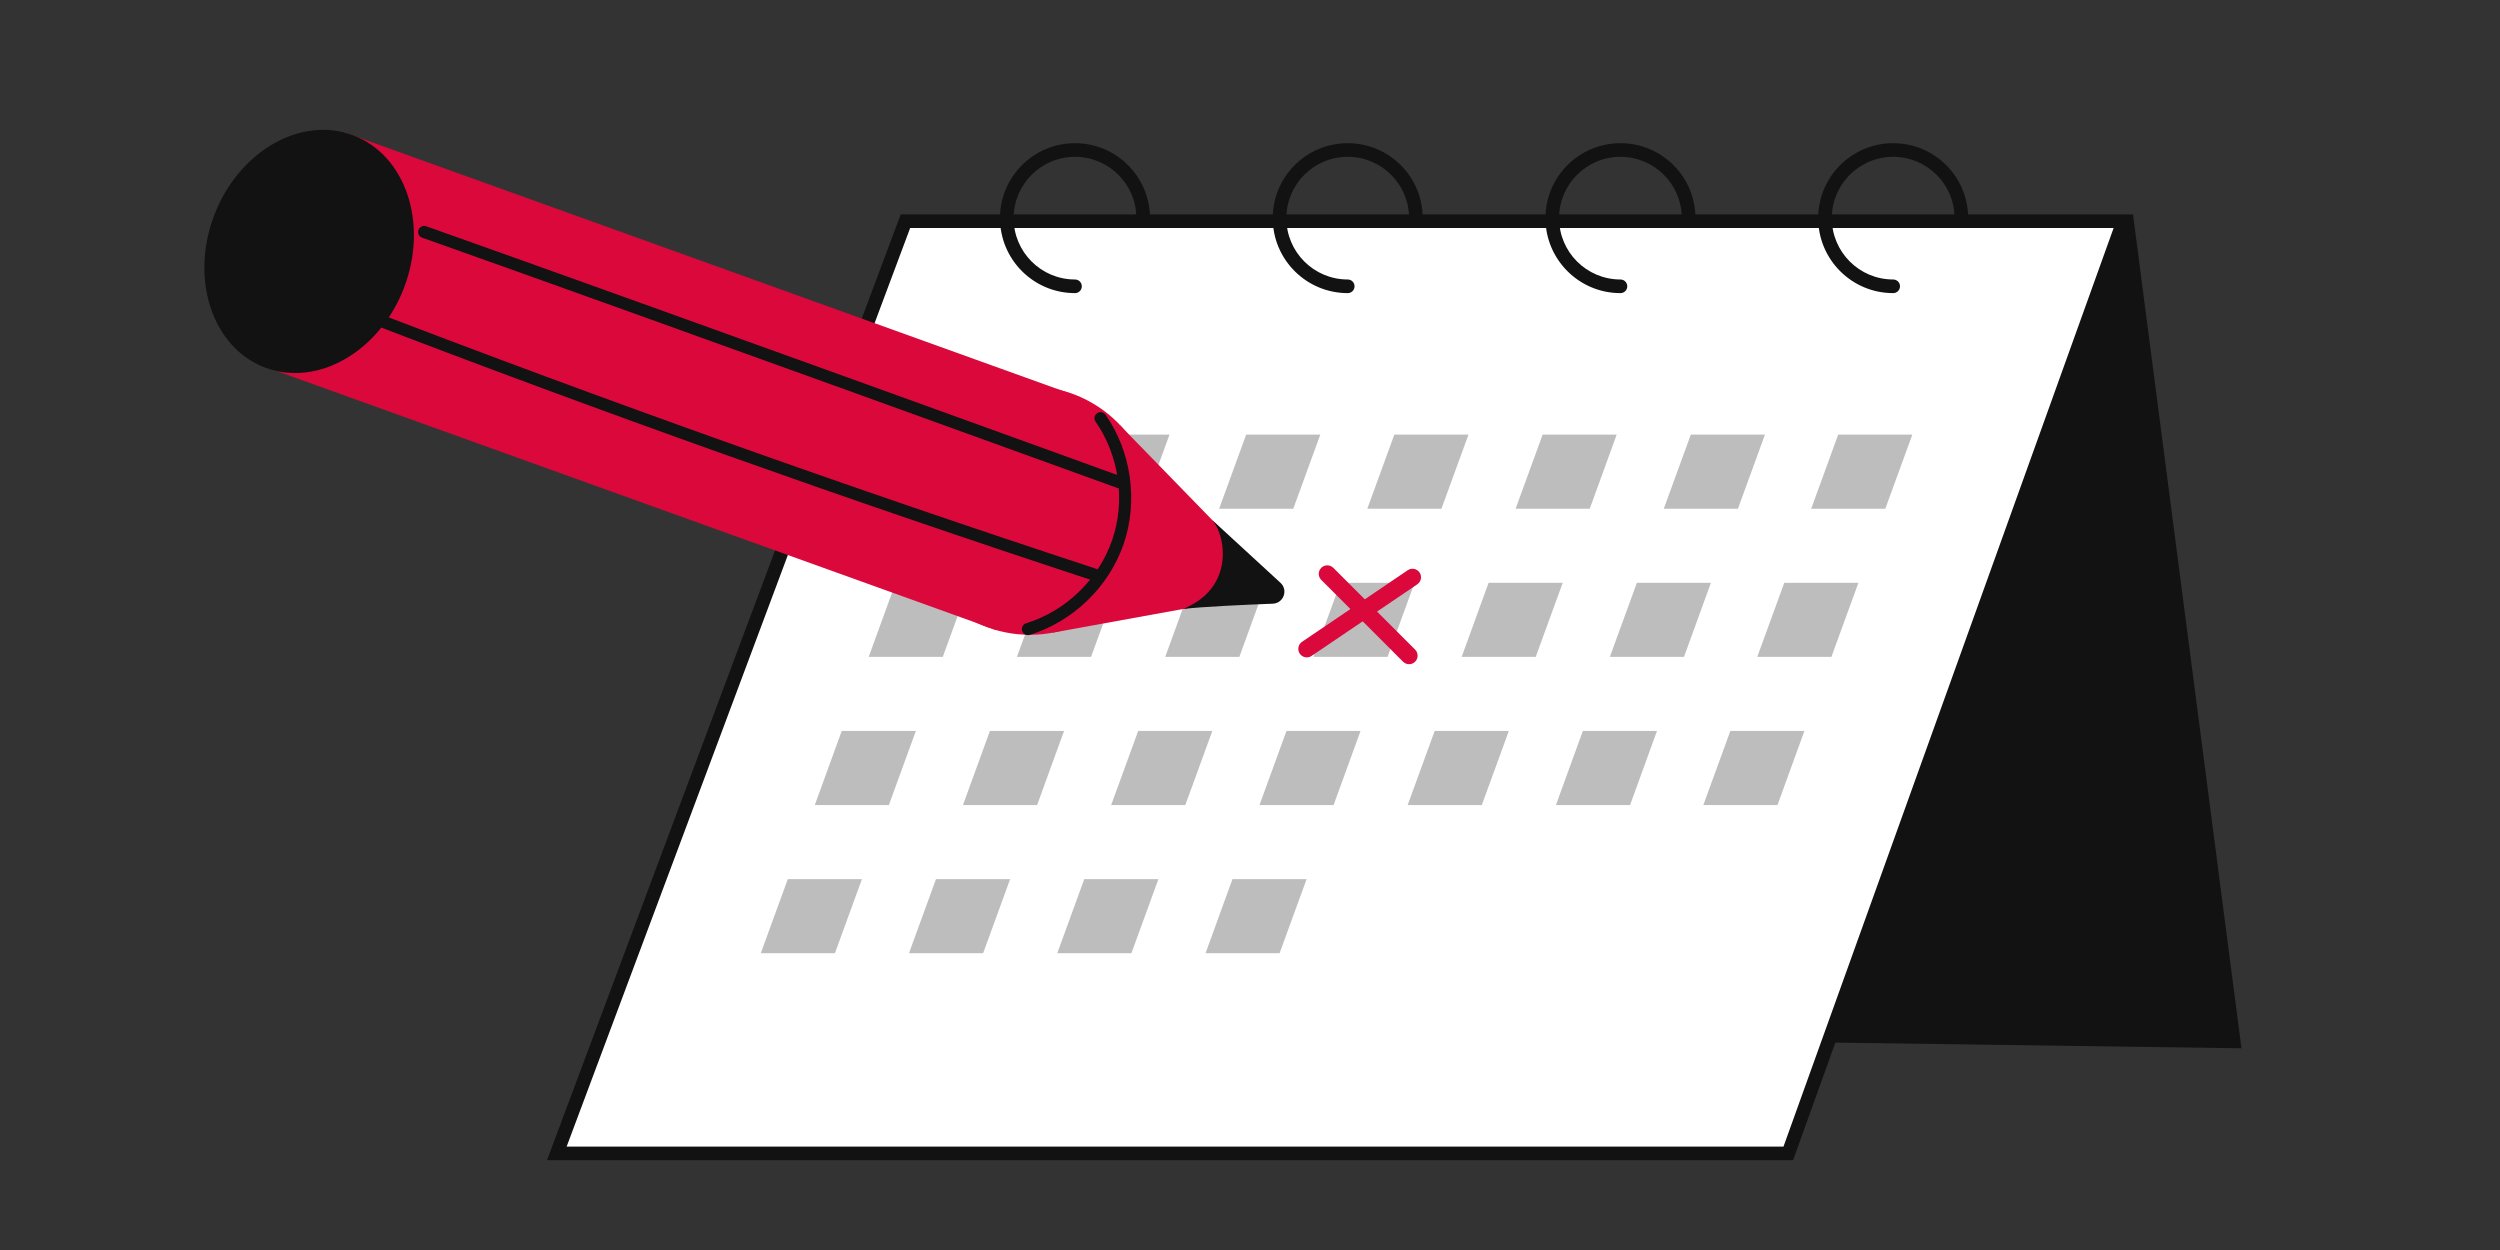 <svg width="440" height="220" viewBox="0 0 440 220" fill="none" xmlns="http://www.w3.org/2000/svg">
<rect x="0" y="0" width="440" height="220" fill="#333333" stroke="none"/>
<path d="M373.704 38.93H159.356L98 203H314.738L373.704 38.93Z" fill="white"/>
<path fill-rule="evenodd" clip-rule="evenodd" d="M158.523 37.73H375.41L394.499 184.5L323.021 183.5L315.581 204.2H96.269L158.523 37.73ZM160.188 40.13L99.729 201.8H313.894L371.997 40.13H160.188Z" fill="#121212"/>
<path fill-rule="evenodd" clip-rule="evenodd" d="M161.5 89.532H174.549L179.303 76.494H166.254L161.5 89.532ZM201.08 89.532H188.031L192.785 76.494H205.834L201.08 89.532ZM227.619 89.532H214.57L219.324 76.494H232.373L227.619 89.532ZM253.697 89.532H240.648L245.402 76.494H258.451L253.697 89.532ZM266.75 89.532H279.799L284.537 76.494H271.504L266.75 89.532ZM305.877 89.532H292.828L297.582 76.494H310.63L305.877 89.532ZM152.895 115.613H165.928L170.682 102.572H157.633L152.895 115.613ZM192.025 115.613H178.977L183.73 102.572H196.779L192.025 115.613ZM205.078 115.613H218.127L222.865 102.572H209.816L205.078 115.613ZM244.209 115.613H231.16L235.914 102.572H248.963L244.209 115.613ZM257.254 115.613H270.287L275.04 102.572H261.991L257.254 115.613ZM296.385 115.613H283.336L288.09 102.572H301.123L296.385 115.613ZM143.406 141.686H156.439L161.193 128.648H148.144L143.406 141.686ZM182.533 141.686H169.484L174.223 128.648H187.272L182.533 141.686ZM195.566 141.686H208.615L213.369 128.648H200.32L195.566 141.686ZM234.716 141.686H221.668L226.421 128.648H239.454L234.716 141.686ZM212.176 167.766H225.209L229.962 154.728H216.914L212.176 167.766ZM260.799 141.686H247.75L252.504 128.648H265.553L260.799 141.686ZM273.844 141.686H286.893L291.63 128.648H278.581L273.844 141.686ZM331.818 89.532H318.77L323.523 76.494H336.572L331.818 89.532ZM309.277 115.613H322.326L327.08 102.572H314.031L309.277 115.613ZM312.838 141.686H299.789L304.543 128.648H317.575L312.838 141.686ZM133.898 167.766H146.947L151.701 154.725H138.652L133.898 167.766ZM173.029 167.766H159.98L164.734 154.725H177.783L173.029 167.766ZM186.078 167.766H199.127L203.881 154.725H190.832L186.078 167.766Z" fill="#BDBDBD"/>
<path fill-rule="evenodd" clip-rule="evenodd" d="M232.541 99.939C233.127 99.354 234.076 99.354 234.662 99.939L249.062 114.339C249.648 114.925 249.648 115.875 249.062 116.461C248.476 117.046 247.527 117.046 246.941 116.461L232.541 102.061C231.955 101.475 231.955 100.525 232.541 99.939Z" fill="#DB083C"/>
<path fill-rule="evenodd" clip-rule="evenodd" d="M249.842 100.759C250.307 101.445 250.127 102.378 249.441 102.843L230.841 115.443C230.156 115.907 229.223 115.728 228.758 115.042C228.294 114.356 228.473 113.423 229.159 112.959L247.759 100.359C248.445 99.894 249.377 100.074 249.842 100.759Z" fill="#DB083C"/>
<path fill-rule="evenodd" clip-rule="evenodd" d="M189.2 27.6C183.235 27.6 178.4 32.434 178.4 38.395C178.4 44.356 183.235 49.189 189.2 49.189C189.863 49.189 190.4 49.726 190.4 50.389C190.4 51.052 189.863 51.589 189.2 51.589C181.91 51.589 176 45.682 176 38.395C176 31.107 181.91 25.2 189.2 25.2C196.49 25.2 202.4 31.107 202.4 38.395C202.4 39.057 201.863 39.595 201.2 39.595C200.537 39.595 200 39.057 200 38.395C200 32.434 195.165 27.6 189.2 27.6Z" fill="#121212"/>
<path fill-rule="evenodd" clip-rule="evenodd" d="M237.2 27.6C231.235 27.6 226.4 32.434 226.4 38.395C226.4 44.356 231.235 49.189 237.2 49.189C237.863 49.189 238.4 49.726 238.4 50.389C238.4 51.052 237.863 51.589 237.2 51.589C229.91 51.589 224 45.682 224 38.395C224 31.107 229.91 25.2 237.2 25.2C244.49 25.2 250.4 31.107 250.4 38.395C250.4 39.057 249.863 39.595 249.2 39.595C248.537 39.595 248 39.057 248 38.395C248 32.434 243.165 27.6 237.2 27.6Z" fill="#121212"/>
<path fill-rule="evenodd" clip-rule="evenodd" d="M285.2 27.6C279.235 27.6 274.4 32.434 274.4 38.395C274.4 44.356 279.235 49.189 285.2 49.189C285.863 49.189 286.4 49.726 286.4 50.389C286.4 51.052 285.863 51.589 285.2 51.589C277.91 51.589 272 45.682 272 38.395C272 31.107 277.91 25.2 285.2 25.2C292.49 25.2 298.4 31.107 298.4 38.395C298.4 39.057 297.863 39.595 297.2 39.595C296.537 39.595 296 39.057 296 38.395C296 32.434 291.165 27.6 285.2 27.6Z" fill="#121212"/>
<path fill-rule="evenodd" clip-rule="evenodd" d="M333.2 27.6C327.235 27.6 322.4 32.434 322.4 38.395C322.4 44.356 327.235 49.189 333.2 49.189C333.863 49.189 334.4 49.726 334.4 50.389C334.4 51.052 333.863 51.589 333.2 51.589C325.91 51.589 320 45.682 320 38.395C320 31.107 325.91 25.2 333.2 25.2C340.49 25.2 346.4 31.107 346.4 38.395C346.4 39.057 345.863 39.595 345.2 39.595C344.537 39.595 344 39.057 344 38.395C344 32.434 339.165 27.6 333.2 27.6Z" fill="#121212"/>
<path d="M60.644 23.307L190.047 69.884L175.294 110.87L45.892 64.293L60.644 23.307Z" fill="#DB083C"/>
<path d="M37.702 37.873C42.011 26.594 52.983 20.307 62.209 23.831C71.436 27.355 75.422 39.356 71.114 50.636C66.805 61.916 55.833 68.203 46.607 64.678C37.38 61.154 33.394 49.153 37.702 37.873Z" fill="#121212"/>
<path d="M160.309 83.539C163.795 71.974 175.996 65.426 187.56 68.912C199.125 72.398 205.673 84.599 202.187 96.163C198.701 107.728 186.5 114.276 174.936 110.79C163.371 107.304 156.823 95.103 160.309 83.539Z" fill="#DB083C"/>
<path d="M197.126 74.85L225.525 104.039L185.194 111.364L197.126 74.85Z" fill="#DB083C"/>
<path d="M74.114 41.751C74.174 41.786 74.226 41.816 74.297 41.833C114.96 56.259 195.866 85.595 196.677 85.89C197.229 86.094 197.847 85.805 198.051 85.253C198.255 84.701 197.965 84.083 197.413 83.879C196.602 83.583 115.696 54.247 75.02 39.825C74.463 39.63 73.845 39.92 73.649 40.477C73.475 40.977 73.685 41.514 74.117 41.764L74.114 41.751Z" fill="#121212"/>
<path d="M63.256 56.16C63.308 56.19 63.352 56.215 63.408 56.236C105.78 72.54 149.128 87.976 192.261 102.145C192.824 102.331 193.429 102.023 193.616 101.461C193.803 100.899 193.495 100.293 192.932 100.107C149.833 85.958 106.522 70.52 64.184 54.236C63.637 54.024 63.016 54.299 62.798 54.855C62.602 55.354 62.815 55.905 63.265 56.165L63.256 56.16Z" fill="#121212"/>
<path d="M180.377 111.638C180.628 111.783 180.926 111.828 181.231 111.739C188.834 109.403 195.17 103.284 197.758 95.758C200.345 88.232 199.13 79.51 194.572 72.991C194.23 72.504 193.569 72.388 193.082 72.73C192.596 73.072 192.479 73.732 192.821 74.219C196.991 80.191 198.113 88.176 195.735 95.061C193.366 101.951 187.571 107.552 180.604 109.689C180.042 109.861 179.719 110.46 179.899 111.026C179.986 111.296 180.161 111.513 180.386 111.643L180.377 111.638Z" fill="#121212"/>
<path d="M225.367 102.574C221.539 99.065 215.867 93.853 213.331 91.508C215.104 93.574 215.745 97.538 214.731 100.648C213.689 103.846 211.359 105.837 208.284 107.177C211.71 106.768 219.015 106.443 224.013 106.25C225.904 106.178 226.762 103.855 225.367 102.574Z" fill="#121212"/>
</svg>
